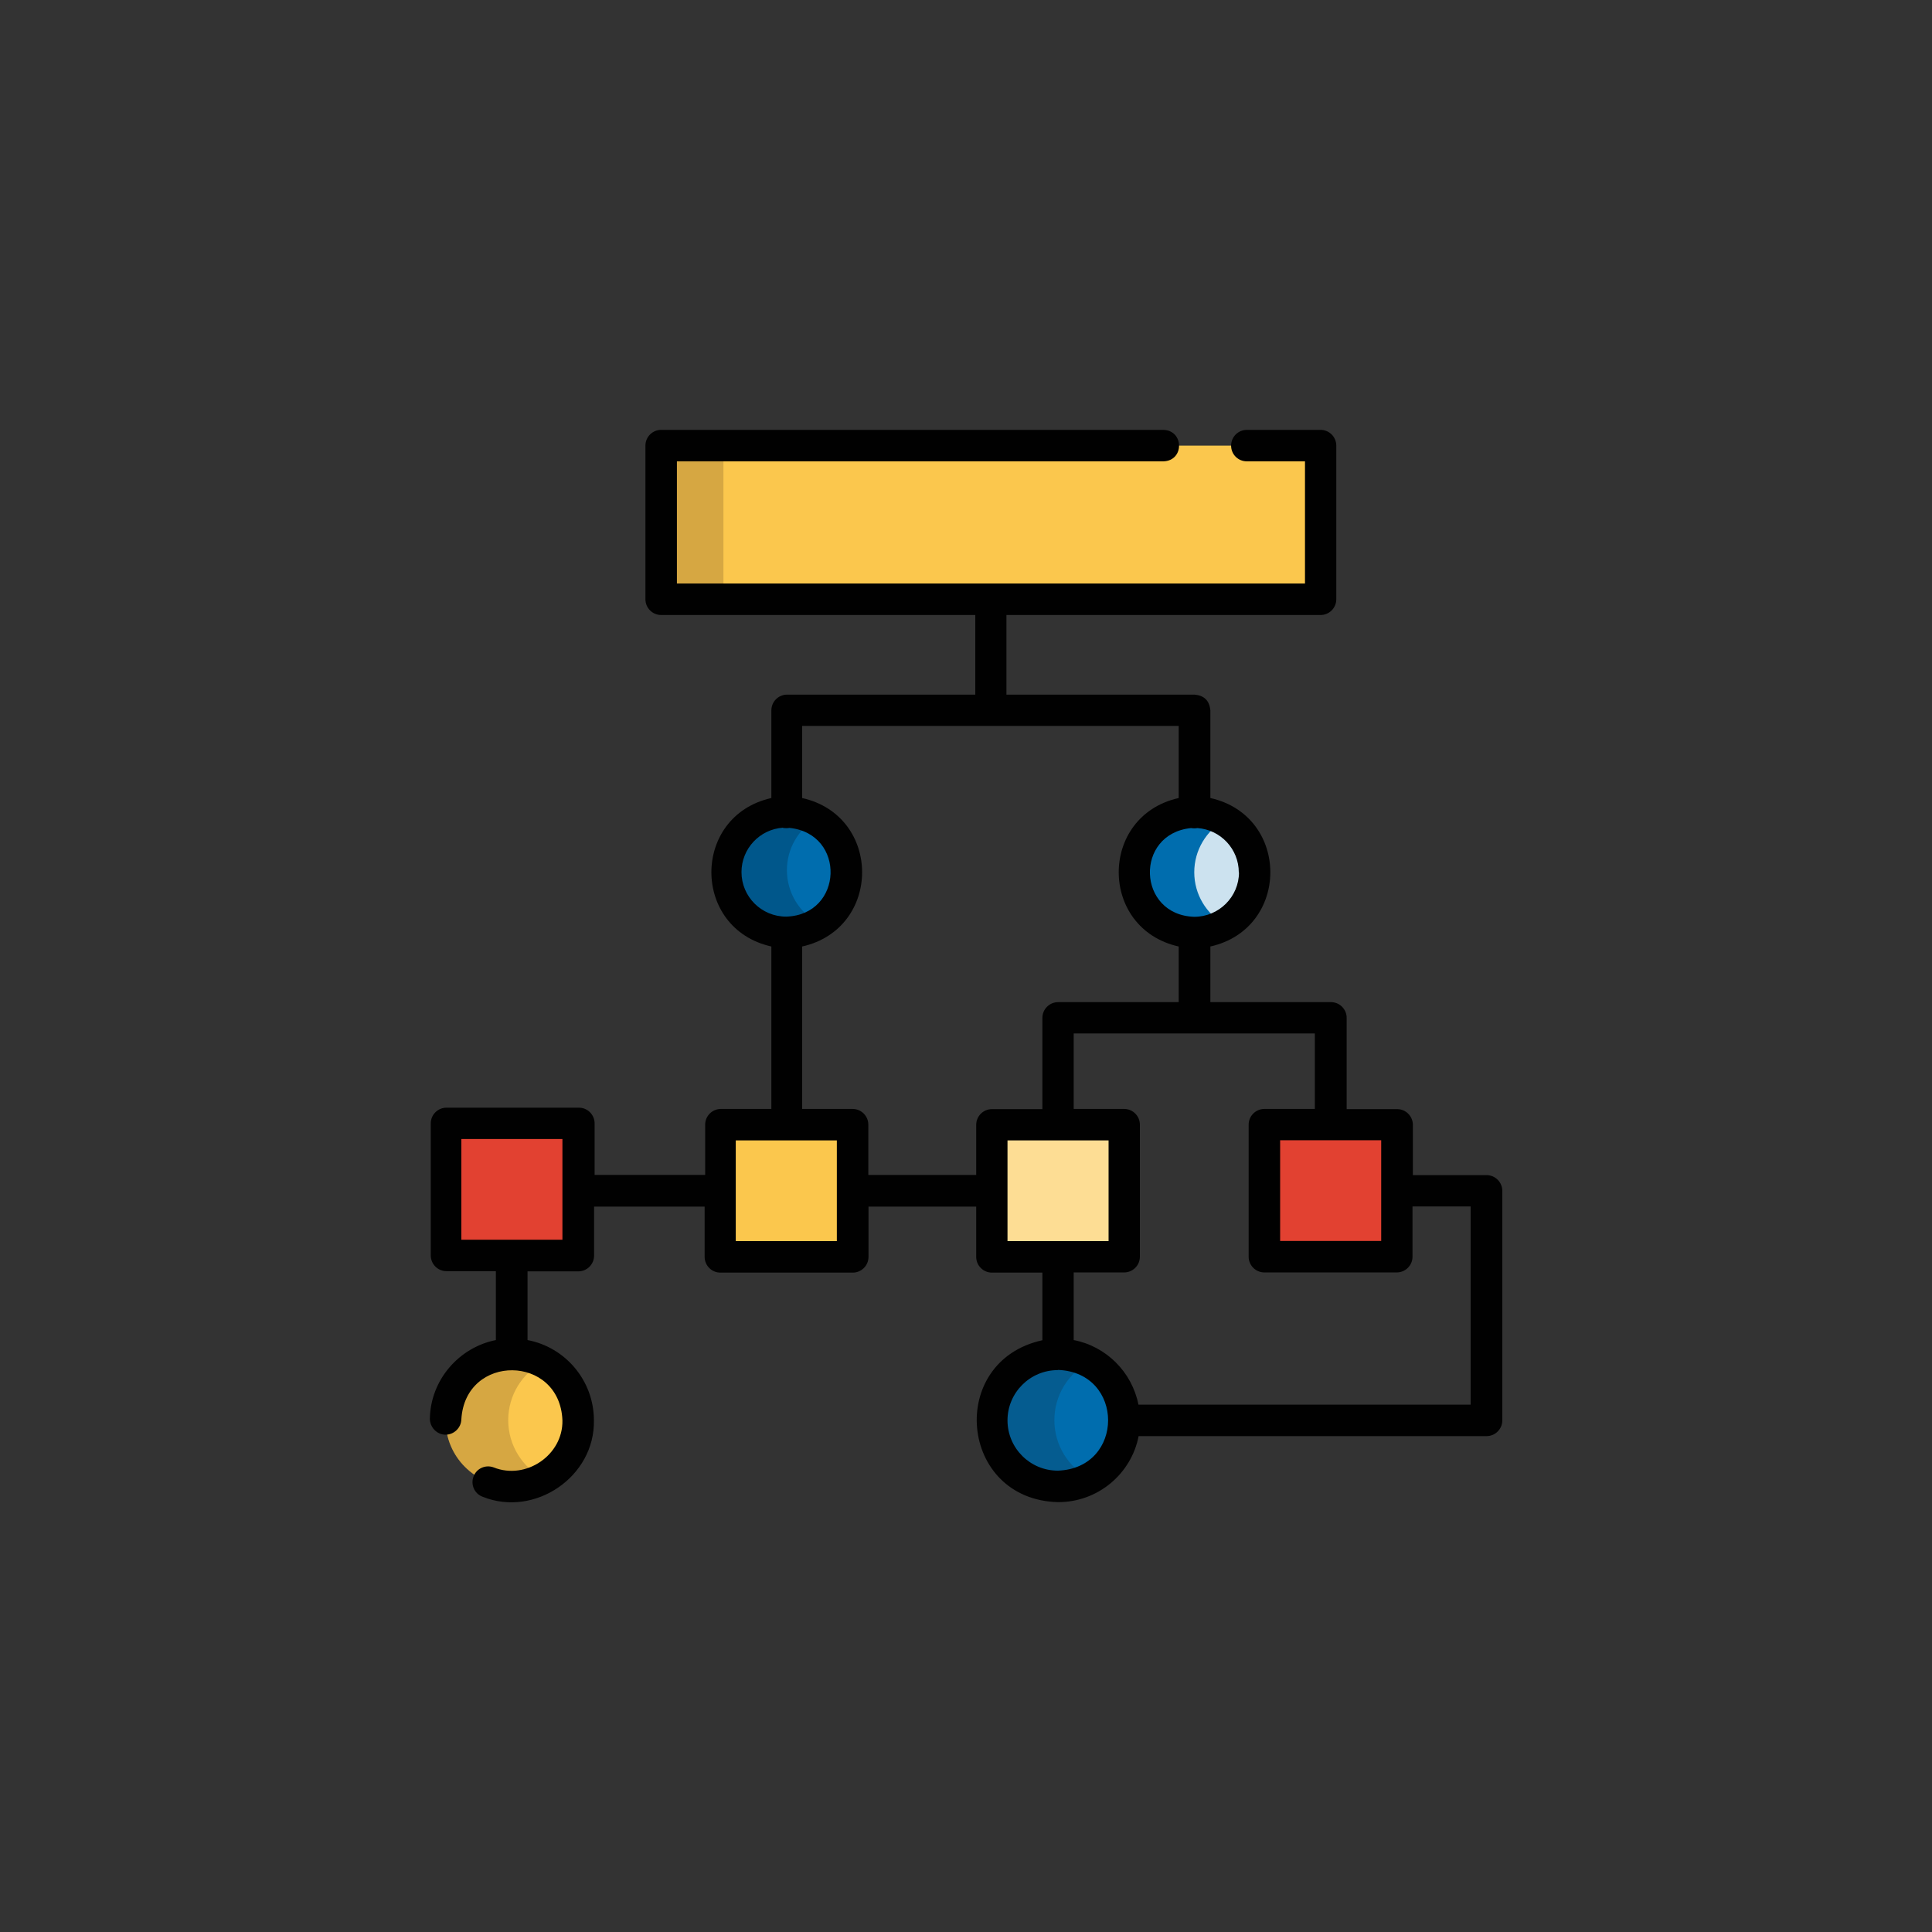 <?xml version="1.0" encoding="UTF-8"?>
<svg xmlns="http://www.w3.org/2000/svg" xmlns:xlink="http://www.w3.org/1999/xlink" version="1.1" viewBox="0 0 1080 1080">
  <rect x="0" y="0" width="1080" height="1080" fill="#333333" stroke="none"/>
  <!-- Generator: Adobe Illustrator 29.2.1, SVG Export Plug-In . SVG Version: 2.1.0 Build 116)  -->
  <defs>
    <style>
      .st0 {
        fill: none;
      }

      .st1, .st2 {
        fill: #010101;
      }

      .st3 {
        fill: #006dae;
      }

      .st4 {
        opacity: .4;
      }

      .st4, .st5 {
        fill: #fff;
      }

      .st5 {
        opacity: .8;
      }

      .st6 {
        isolation: isolate;
      }

      .st7 {
        fill: #432918;
      }

      .st7, .st2, .st8 {
        mix-blend-mode: multiply;
        opacity: .2;
      }

      .st9 {
        fill: #e24131;
      }

      .st8 {
        fill: #1d1d1b;
      }

      .st10 {
        fill: #fbc74d;
      }

      .st11 {
        fill: #f3f3f3;
      }

      .st12 {
        clip-path: url(#clippath);
      }
    </style>
    <clipPath id="clippath">
      <rect class="st0" x="273.4" y="-875.4" width="533.1" height="533.1"/>
    </clipPath>
  </defs>
  <g class="st6">
    <g id="Layer_1">
      <g id="g5190">
        <g id="g5192">
          <g class="st12">
            <g id="g5194">
              <g id="g5232">
                <g id="g52321" data-name="g5232">
                  <path id="path5234" class="st11" d="M484.3,656.1c-94.7,0-171.8-77.1-171.8-171.8s77.1-171.8,171.8-171.8,171.8,77.1,171.8,171.8-77.1,171.8-171.8,171.8"/>
                </g>
              </g>
            </g>
          </g>
        </g>
      </g>
      <g>
        <g>
          <path class="st10" d="M737.9,335h-368.7v-85.9h368.7v85.9Z"/>
          <path class="st7" d="M404.4,335h-35.1v-85.9h35.1v85.9Z"/>
          <ellipse class="st3" cx="667.6" cy="487.6" rx="33.7" ry="33.6"/>
          <ellipse class="st5" cx="667.6" cy="487.6" rx="33.7" ry="33.6"/>
          <path class="st3" d="M633.9,487.6c0,18.6,15.1,33.6,33.7,33.6,6.1,0,11.9-1.6,16.9-4.5-10.1-5.8-16.9-16.7-16.9-29.1,0-12.4,6.8-23.3,16.9-29.1-5-2.9-10.7-4.5-16.9-4.5-18.6,0-33.7,15.1-33.7,33.6Z"/>
          <ellipse class="st3" cx="439.6" cy="487.6" rx="33.7" ry="33.6"/>
          <path class="st2" d="M439.6,453.9c-18.6,0-33.7,15.1-33.7,33.6,0,18.6,15.1,33.6,33.7,33.6,6.6,0,12.7-1.9,17.9-5.1-10.5-5.7-17.6-16.8-17.6-29.6,0-12,6.3-22.5,15.8-28.5-4.8-2.6-10.3-4.1-16.1-4.1h0Z"/>
          <path class="st9" d="M780.8,702.5h-74v-73.8h74v73.8Z"/>
          <path class="st10" d="M476.6,702.5h-74v-73.8h74v73.8Z"/>
          <path class="st3" d="M554.4,793.9h0c0-20.4,16.5-36.9,36.9-36.9h.2c20.4,0,36.9,16.5,36.9,36.9h0c0,20.4-16.5,36.9-36.9,36.9h-.2c-20.4,0-36.9-16.5-36.9-36.9Z"/>
          <path class="st8" d="M554.4,793.9h0c0,20.4,16.5,36.9,36.9,36.9h.2c6.3,0,12.2-1.6,17.4-4.4-11.6-6.2-19.5-18.5-19.5-32.5h0c0-14.1,7.9-26.3,19.5-32.5-5.2-2.8-11.1-4.4-17.4-4.4h-.2c-20.4,0-36.9,16.5-36.9,36.9Z"/>
          <path class="st10" d="M249.1,793.9h0c0-20.4,16.5-36.9,36.9-36.9h.2c20.4,0,36.9,16.5,36.9,36.9h0c0,20.4-16.5,36.9-36.9,36.9h-.2c-20.4,0-36.9-16.5-36.9-36.9Z"/>
          <path class="st7" d="M249.1,793.9h0c0,20.4,16.5,36.9,36.9,36.9h.2c6.3,0,12.2-1.6,17.4-4.4-11.6-6.2-19.5-18.5-19.5-32.5h0c0-14.1,7.9-26.3,19.5-32.5-5.2-2.8-11.1-4.4-17.4-4.4h-.2c-20.4,0-36.9,16.5-36.9,36.9Z"/>
          <path class="st9" d="M323.2,701.8h-74v-73.8h74v73.8Z"/>
          <path class="st10" d="M628.4,702.5h-74v-73.8h74v73.8Z"/>
          <path class="st4" d="M628.4,702.5h-74v-73.8h74v73.8Z"/>
        </g>
        <path class="st1" d="M249.1,710.6h28.1v38.5c-20.6,4.1-36.5,22.2-36.9,43.9,0,4.8,3.8,8.9,8.6,9,4.8.1,8.9-3.8,9-8.6,2.2-36.9,55.1-36.4,56.5.6.4,19.4-20.4,33.5-38.4,26.3-4.5-1.7-9.6.5-11.3,5.1-1.7,4.5.5,9.6,5.1,11.3,29.1,11.7,62.8-11.2,62.2-42.7,0-22.3-16-40.9-37.1-44.9v-38.4h28.4c4.8,0,8.8-3.9,8.8-8.8v-27.4h61.8v28.1c0,4.8,3.9,8.8,8.8,8.8h74c4.8,0,8.8-3.9,8.8-8.8v-28.1h60.2v28.1c0,4.8,3.9,8.8,8.8,8.8h28.2v37.8c-53.6,11.7-46.6,89.1,8.7,90.5,22.3.1,41-15.8,45.1-36.9h194.5c4.8,0,8.8-3.9,8.8-8.8v-128.3c0-4.8-3.9-8.8-8.8-8.8h-41.2v-28.1c0-4.8-3.9-8.8-8.8-8.8h-28.2v-51c0-4.8-3.9-8.8-8.8-8.8h-67.4v-31.1c44.7-10,44.7-73,0-83v-49c-.5-5.4-3.4-8.3-8.8-8.8h-105.2v-44.5h175.6c4.8,0,8.8-3.9,8.8-8.8v-85.9c0-4.8-3.9-8.8-8.8-8.8h-41.2c-4.8,0-8.8,3.9-8.8,8.8s3.9,8.8,8.8,8.8h32.5v68.3h-351.1v-68.3h272c11.7-.4,11.5-17.2,0-17.6h-280.8c-4.8,0-8.8,3.9-8.8,8.8v85.9c0,4.8,3.9,8.8,8.8,8.8h175.6v44.5h-105.2c-4.8,0-8.8,3.9-8.8,8.8v49c-44.7,10-44.7,73,0,83v90.8h-28.2c-4.8,0-8.8,3.9-8.8,8.8v28.1h-61.8v-28.8c0-4.8-3.9-8.8-8.8-8.8h-74c-4.8,0-8.8,3.9-8.8,8.8v73.8c0,4.8,3.9,8.8,8.8,8.8h0ZM437.7,462.8c1.2.2,2.5.2,3.6,0,31.7,3.2,30.2,48.6-1.8,49.6-13.8,0-25-11.1-25-24.9,0-13.1,10.2-23.9,23.1-24.8ZM692.6,487.6c0,13.7-11.2,24.9-25,24.9-32-1-33.5-46.4-1.8-49.6,1.2.2,2.5.2,3.6,0,12.9.9,23.1,11.7,23.1,24.8h0ZM772.1,693.7h-56.5v-56.3h56.5v56.3ZM591.3,765.8h.2c37.2,1.4,37.3,54.8,0,56.3h-.2c-15.5,0-28.1-12.6-28.1-28.1,0-15.5,12.6-28.1,28.1-28.1ZM600.1,711.3h28.3c4.8,0,8.8-3.9,8.8-8.8v-73.8c0-4.8-3.9-8.8-8.8-8.8h-28.2v-42.2h134.8v42.2h-28.2c-4.8,0-8.8,3.9-8.8,8.8v73.8c0,4.8,3.9,8.8,8.8,8.8h74c4.8,0,8.8-3.9,8.8-8.8v-28.1h32.5v110.8h-185.7c-3.6-18.2-18-32.6-36.2-36.1v-37.7ZM563.2,637.5h56.5v56.3h-56.5v-56.3ZM545.6,656.8h-60.2v-28.1c0-4.8-3.9-8.8-8.8-8.8h-28.2v-90.8c44.7-10,44.7-73,0-83v-40.3h210.5s0,40.3,0,40.3c-44.7,10-44.7,73,0,83v31.1h-67.4c-4.8,0-8.8,3.9-8.8,8.8v51h-28.2c-4.8,0-8.8,3.9-8.8,8.8v28.1h0ZM411.3,637.5h56.5v56.3h-56.5v-56.3ZM314.4,693h-56.5v-56.3h56.5v56.3Z"/>
      </g>
    </g>
  </g>
</svg>